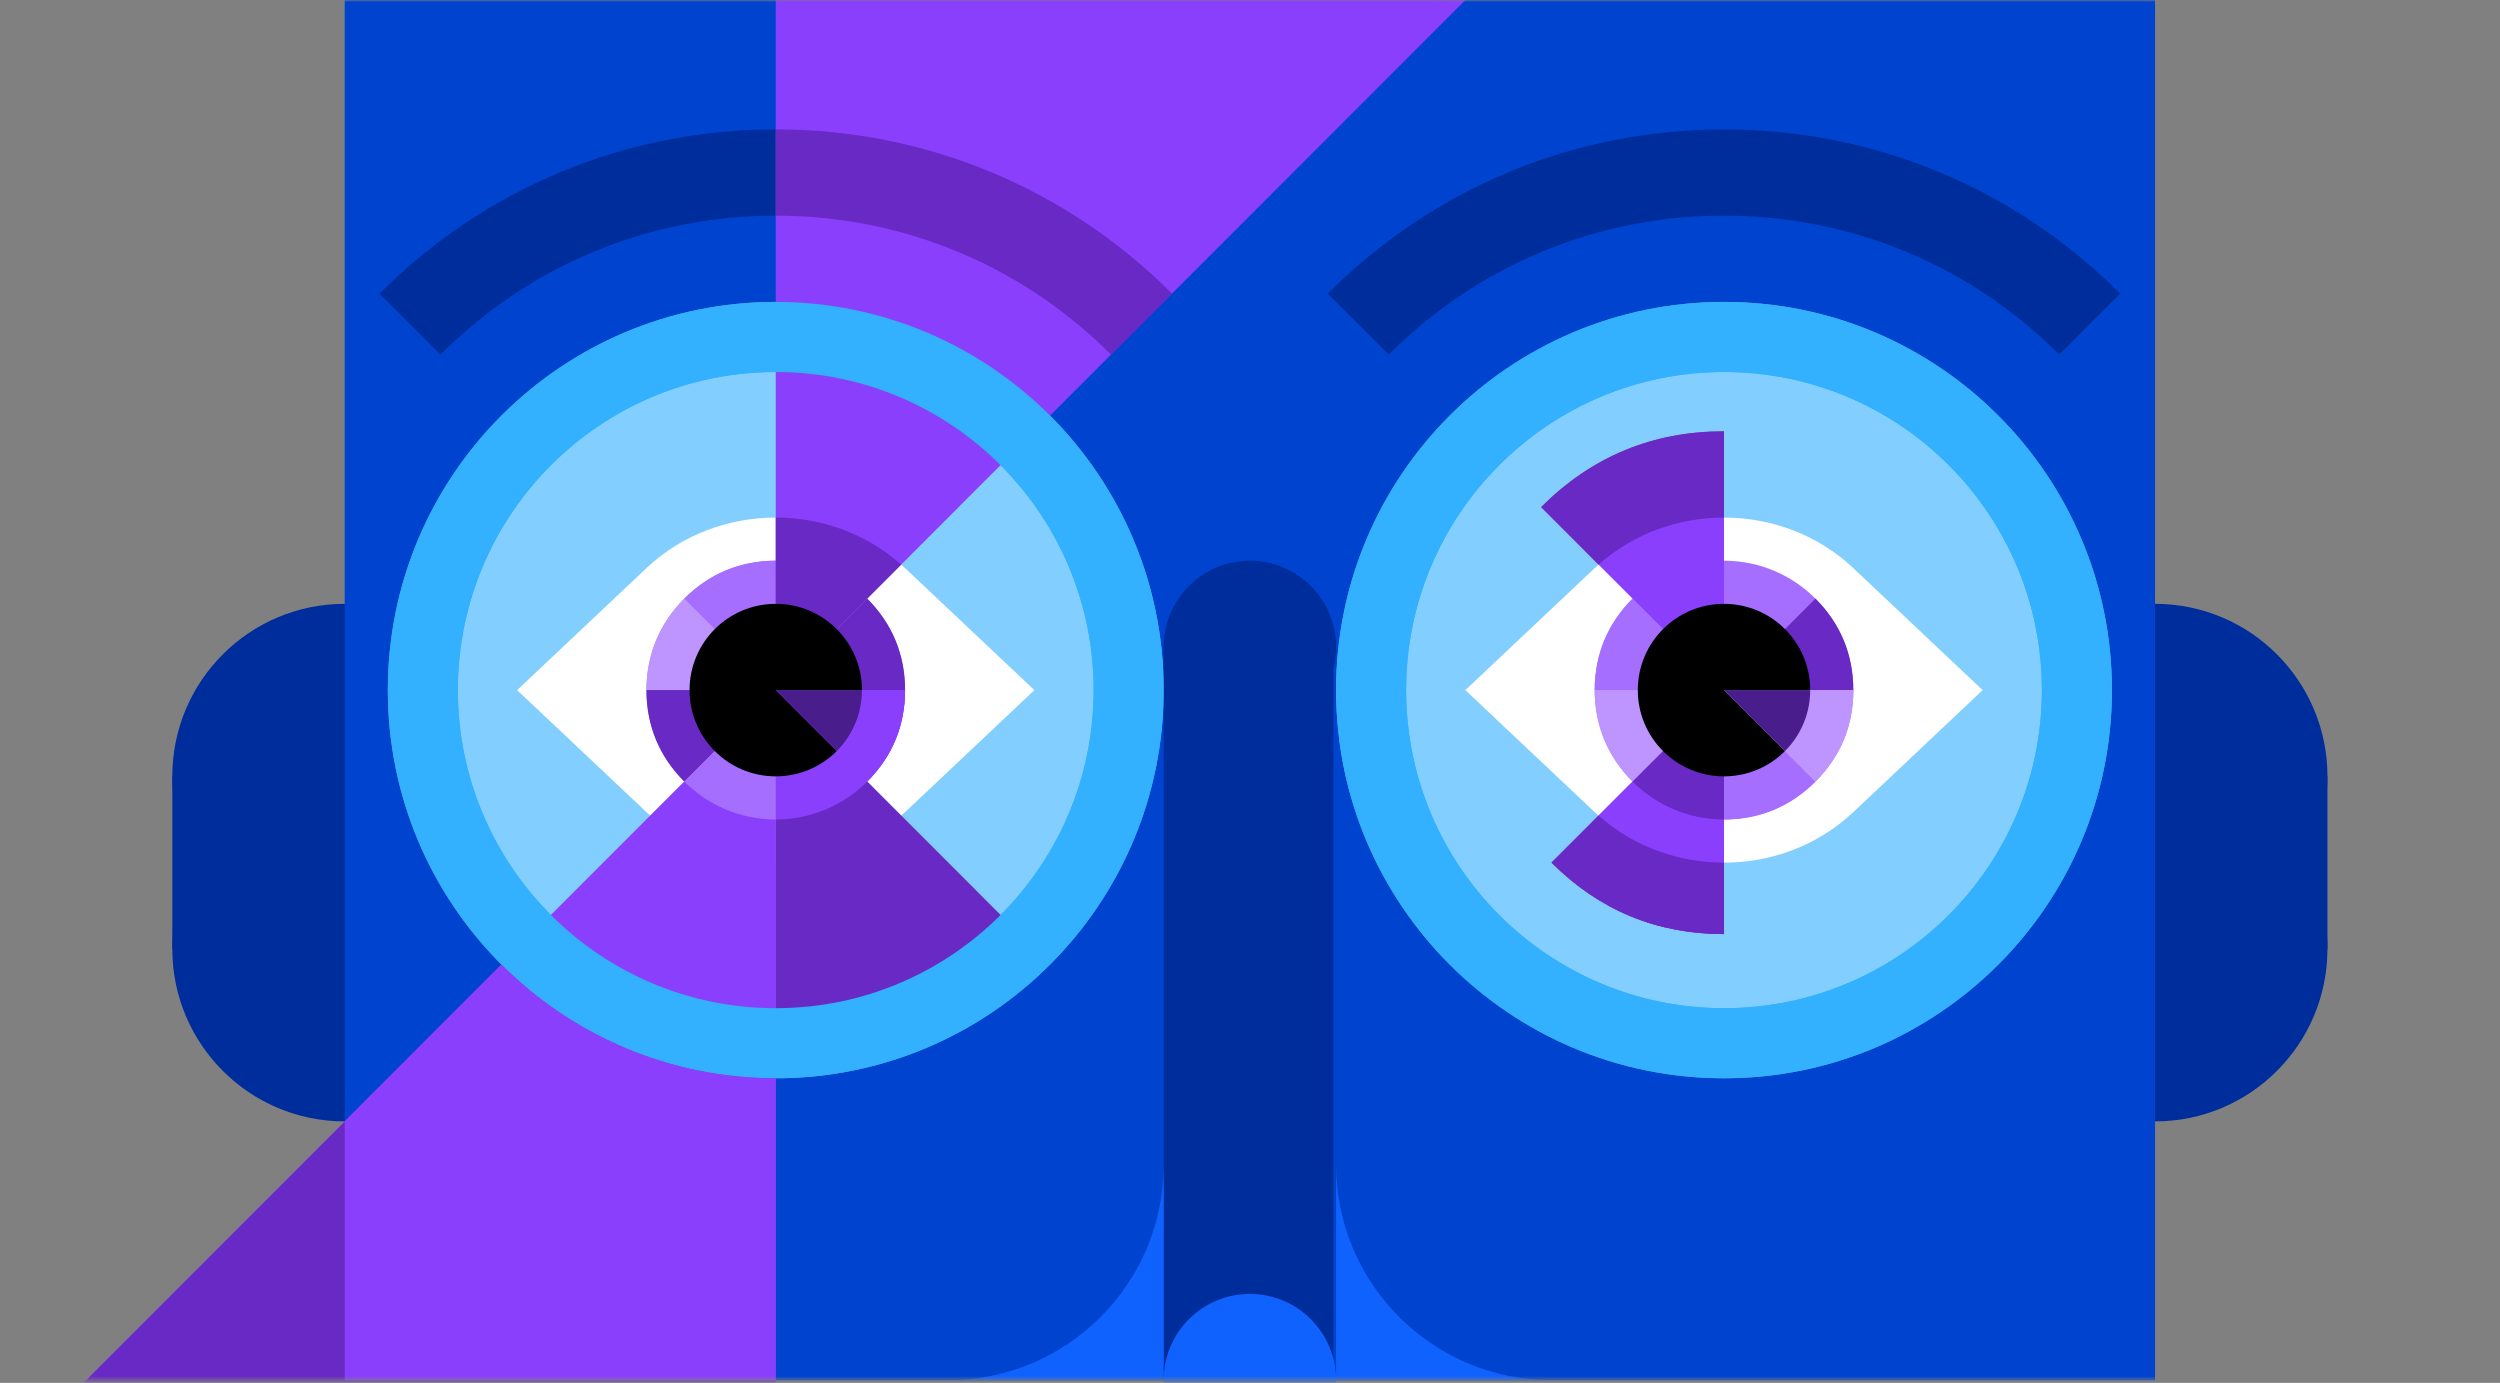 <svg width="555" height="307" viewBox="0 0 555 307" fill="none" xmlns="http://www.w3.org/2000/svg">
<rect x="0" y="0" width="555" height="307" fill="#808080" stroke="none"/>
<mask id="mask0_2712_15174" style="mask-type:luminance" maskUnits="userSpaceOnUse" x="0" y="0" width="555" height="307">
<path d="M0 306.426L555 306.39V0.024H0V306.426Z" fill="white"/>
</mask>
<g mask="url(#mask0_2712_15174)">
<path d="M114.804 172.351C114.804 193.506 97.669 210.651 76.528 210.651C55.386 210.651 38.252 193.506 38.252 172.351C38.252 151.196 55.386 134.051 76.528 134.051C97.669 134.051 114.804 151.196 114.804 172.351Z" fill="#002D9C"/>
<path d="M516.694 172.351C516.694 193.506 499.56 210.651 478.418 210.651C457.277 210.651 440.143 193.506 440.143 172.351C440.143 151.196 457.277 134.051 478.418 134.051C499.56 134.051 516.694 151.196 516.694 172.351Z" fill="#002D9C"/>
<path d="M114.804 210.651C114.804 231.806 97.669 248.951 76.528 248.951C55.386 248.951 38.252 231.806 38.252 210.651C38.252 189.496 55.386 172.351 76.528 172.351C97.669 172.351 114.804 189.496 114.804 210.651Z" fill="#002D9C"/>
<path d="M516.694 210.651C516.694 231.806 499.56 248.951 478.418 248.951C457.277 248.951 440.143 231.806 440.143 210.651C440.143 189.496 457.277 172.351 478.418 172.351C499.56 172.351 516.694 189.496 516.694 210.651Z" fill="#002D9C"/>
<path d="M478.418 0.054H76.527V306.455H478.418V0.054Z" fill="#0043CE"/>
<path d="M258.338 153.201C258.338 200.795 219.781 239.376 172.217 239.376C124.654 239.376 86.097 200.795 86.097 153.201C86.097 105.607 124.654 67.025 172.217 67.025C219.781 67.025 258.338 105.607 258.338 153.201Z" fill="#33B1FF"/>
<path d="M246.646 78.725C226.767 58.833 200.332 47.875 172.218 47.875C144.103 47.875 117.669 58.833 97.789 78.725L84.255 65.182C107.753 41.669 138.989 28.725 172.218 28.725C205.446 28.725 236.683 41.675 260.18 65.182L246.646 78.725Z" fill="#002D9C"/>
<path d="M457.157 78.725C437.277 58.833 410.843 47.875 382.728 47.875C354.614 47.875 328.179 58.833 308.3 78.725L294.766 65.182C318.263 41.669 349.5 28.725 382.728 28.725C415.957 28.725 447.193 41.675 470.691 65.182L457.157 78.725Z" fill="#002D9C"/>
<path d="M468.85 153.201C468.85 200.795 430.293 239.376 382.729 239.376C335.165 239.376 296.608 200.795 296.608 153.201C296.608 105.607 335.165 67.025 382.729 67.025C430.293 67.025 468.85 105.607 468.85 153.201Z" fill="#33B1FF"/>
<path d="M453.299 153.201C453.299 192.201 421.704 223.817 382.728 223.817C343.753 223.817 312.157 192.201 312.157 153.201C312.157 114.2 343.753 82.585 382.728 82.585C421.704 82.585 453.299 114.2 453.299 153.201Z" fill="#82CFFF"/>
<path d="M242.789 153.201C242.789 192.201 211.193 223.817 172.218 223.817C133.242 223.817 101.646 192.201 101.646 153.201C101.646 114.2 133.242 82.585 172.218 82.585C211.193 82.585 242.789 114.2 242.789 153.201Z" fill="#82CFFF"/>
<path d="M200.924 126.121C185.07 111.166 159.365 111.166 143.511 126.121L114.804 153.207L143.511 180.292C159.365 195.247 185.07 195.247 200.924 180.292L229.631 153.207L200.924 126.121Z" fill="white"/>
<path d="M411.435 126.121C395.581 111.166 369.876 111.166 354.021 126.121L325.314 153.207L354.021 180.292C369.876 195.247 395.581 195.247 411.435 180.292L440.142 153.207L411.435 126.121Z" fill="white"/>
<path d="M411.435 153.201C411.435 169.065 398.583 181.926 382.728 181.926C366.874 181.926 354.021 169.065 354.021 153.201C354.021 137.336 366.874 124.476 382.728 124.476C398.583 124.476 411.435 137.336 411.435 153.201Z" fill="#A56EFF"/>
<path d="M382.729 153.201L342.133 112.579C353.34 101.364 366.875 95.75 382.729 95.75V153.201Z" fill="#8A3FFC"/>
<path d="M382.728 153.201H354.021C354.021 145.271 356.826 138.497 362.43 132.89L382.728 153.201Z" fill="#A56EFF"/>
<path d="M382.728 153.201L362.43 173.512C356.826 167.904 354.021 161.13 354.021 153.201H382.728Z" fill="#BE95FF"/>
<path d="M382.729 153.201V207.366C367.783 207.366 355.021 202.075 344.453 191.501L382.729 153.201Z" fill="#6929C4"/>
<path d="M344.453 191.501C355.021 202.075 367.783 207.366 382.729 207.366V181.926C374.805 181.926 367.628 178.712 362.431 173.512L344.453 191.501Z" fill="#8A3FFC"/>
<path d="M382.729 153.201L403.027 173.512C397.423 179.119 390.659 181.926 382.729 181.926V153.201Z" fill="#A56EFF"/>
<path d="M382.729 153.201L403.027 132.89C408.631 138.497 411.435 145.271 411.435 153.201H382.729Z" fill="#6929C4"/>
<path d="M382.729 153.201H411.435C411.435 161.136 408.631 167.904 403.027 173.512L382.729 153.201Z" fill="#BE95FF"/>
<path d="M344.453 191.501C355.021 202.075 367.783 207.366 382.729 207.366V191.501C372.711 191.501 362.7 188.012 354.889 181.058L344.453 191.501Z" fill="#6929C4"/>
<path d="M401.867 153.201C401.867 163.775 393.296 172.351 382.729 172.351C372.161 172.351 363.591 163.775 363.591 153.201C363.591 142.626 372.161 134.051 382.729 134.051C393.296 134.051 401.867 142.626 401.867 153.201Z" fill="black"/>
<path d="M295.992 143.626H258.338V306.402H295.992V143.626Z" fill="#002D9C"/>
<path d="M296.608 143.626C296.608 154.2 288.038 162.776 277.47 162.776C266.902 162.776 258.332 154.2 258.332 143.626C258.332 133.051 266.902 124.476 277.47 124.476C288.038 124.476 296.608 133.051 296.608 143.626Z" fill="#002D9C"/>
<path d="M210.493 306.401H258.338V258.526C258.338 284.965 236.915 306.401 210.493 306.401Z" fill="#0F62FE"/>
<path d="M296.608 258.526V306.401H344.453C318.031 306.401 296.608 284.965 296.608 258.526Z" fill="#0F62FE"/>
<path d="M66.959 172.351H38.252V210.651H66.959V172.351Z" fill="#002D9C"/>
<path d="M516.694 172.351H487.987V210.651H516.694V172.351Z" fill="#002D9C"/>
<path d="M200.925 153.201C200.925 169.065 188.072 181.926 172.218 181.926C156.363 181.926 143.511 169.065 143.511 153.201C143.511 137.336 156.363 124.476 172.218 124.476C188.072 124.476 200.925 137.336 200.925 153.201Z" fill="#A56EFF"/>
<path d="M172.217 153.201L151.919 132.89C157.523 127.282 164.293 124.476 172.217 124.476V153.201Z" fill="#A56EFF"/>
<path d="M172.218 153.201H143.511C143.511 145.271 146.316 138.497 151.919 132.89L172.218 153.201Z" fill="#BE95FF"/>
<path d="M172.218 153.201L151.919 173.512C146.316 167.904 143.511 161.13 143.511 153.201H172.218Z" fill="#6929C4"/>
<path d="M172.217 153.201V373.427C111.442 373.427 59.566 351.925 16.596 308.921L172.217 153.201Z" fill="#A56EFF"/>
<path d="M111.317 214.134L16.59 308.927C59.566 351.931 111.436 373.433 172.211 373.433V239.382C148.432 239.382 126.902 229.735 111.317 214.14" fill="#6929C4"/>
<path d="M151.92 173.512L111.323 214.134C126.909 229.729 148.439 239.376 172.218 239.376V181.926C164.293 181.926 157.117 178.712 151.92 173.512Z" fill="#8A3FFC"/>
<path d="M172.218 153.201L226.348 207.366C211.403 222.321 193.359 229.801 172.218 229.801V153.201Z" fill="#8A3FFC"/>
<path d="M192.516 173.512C187.319 178.712 180.142 181.926 172.218 181.926V229.801C193.353 229.801 211.397 222.321 226.348 207.366L192.516 173.512Z" fill="#6929C4"/>
<path d="M172.218 153.201L192.516 132.89C198.12 138.497 200.925 145.271 200.925 153.201H172.218Z" fill="#6929C4"/>
<path d="M172.218 153.201V-67.025C232.993 -67.025 284.868 -45.523 327.839 -2.519L172.218 153.201Z" fill="#8A3FFC"/>
<path d="M200.057 125.343C192.247 118.389 182.235 114.901 172.218 114.901V153.201L200.057 125.343Z" fill="#6929C4"/>
<path d="M172.218 153.201H200.925C200.925 161.136 198.12 167.904 192.516 173.512L172.218 153.201Z" fill="#8A3FFC"/>
<path d="M191.355 153.201C191.355 163.775 182.785 172.351 172.217 172.351C161.649 172.351 153.079 163.775 153.079 153.201C153.079 142.626 161.649 134.051 172.217 134.051C182.785 134.051 191.355 142.626 191.355 153.201Z" fill="black"/>
<path d="M172.217 67.025C124.654 67.025 86.097 105.607 86.097 153.201C86.097 200.795 124.654 239.376 172.217 239.376C219.781 239.376 258.338 200.795 258.338 153.201C258.338 105.607 219.781 67.025 172.217 67.025ZM172.217 223.817C133.242 223.817 101.646 192.201 101.646 153.201C101.646 114.2 133.242 82.585 172.217 82.585C211.193 82.585 242.788 114.2 242.788 153.201C242.788 192.201 211.193 223.817 172.217 223.817Z" fill="#33B1FF"/>
<path d="M382.729 67.025C335.165 67.025 296.608 105.607 296.608 153.201C296.608 200.795 335.165 239.376 382.729 239.376C430.293 239.376 468.85 200.795 468.85 153.201C468.85 105.607 430.293 67.025 382.729 67.025ZM382.729 223.817C343.753 223.817 312.158 192.201 312.158 153.201C312.158 114.2 343.753 82.585 382.729 82.585C421.705 82.585 453.3 114.2 453.3 153.201C453.3 192.201 421.705 223.817 382.729 223.817Z" fill="#33B1FF"/>
<path d="M382.729 153.201H411.435C411.435 161.136 408.631 167.904 403.027 173.512L382.729 153.201Z" fill="#BE95FF"/>
<path d="M172.218 153.201H200.925C200.925 161.136 198.12 167.904 192.516 173.512L172.218 153.201Z" fill="#8A3FFC"/>
<path d="M172.218 47.875C200.333 47.875 226.767 58.833 246.646 78.725L260.18 65.182C236.683 41.669 205.446 28.725 172.218 28.725V47.875Z" fill="#6929C4"/>
<path d="M382.729 95.75C366.875 95.75 353.34 101.358 342.133 112.579L354.889 125.343C362.7 118.389 372.712 114.9 382.729 114.9V95.75Z" fill="#6929C4"/>
<path d="M396.263 166.743C399.725 163.278 401.866 158.491 401.866 153.201H382.729L396.263 166.743Z" fill="#491D8B"/>
<path d="M185.746 166.743C189.209 163.278 191.35 158.491 191.35 153.201H172.212L185.746 166.743Z" fill="#491D8B"/>
<path d="M76.527 248.951V306.455H172.217V239.376C148.438 239.376 126.908 229.729 111.322 214.134L76.527 248.951Z" fill="#8A3FFC"/>
<path d="M296.608 306.401C296.608 316.976 288.038 325.552 277.47 325.552C266.902 325.552 258.332 316.976 258.332 306.401C258.332 295.827 266.902 287.251 277.47 287.251C288.038 287.251 296.608 295.827 296.608 306.401Z" fill="#0F62FE"/>
</g>
</svg>
